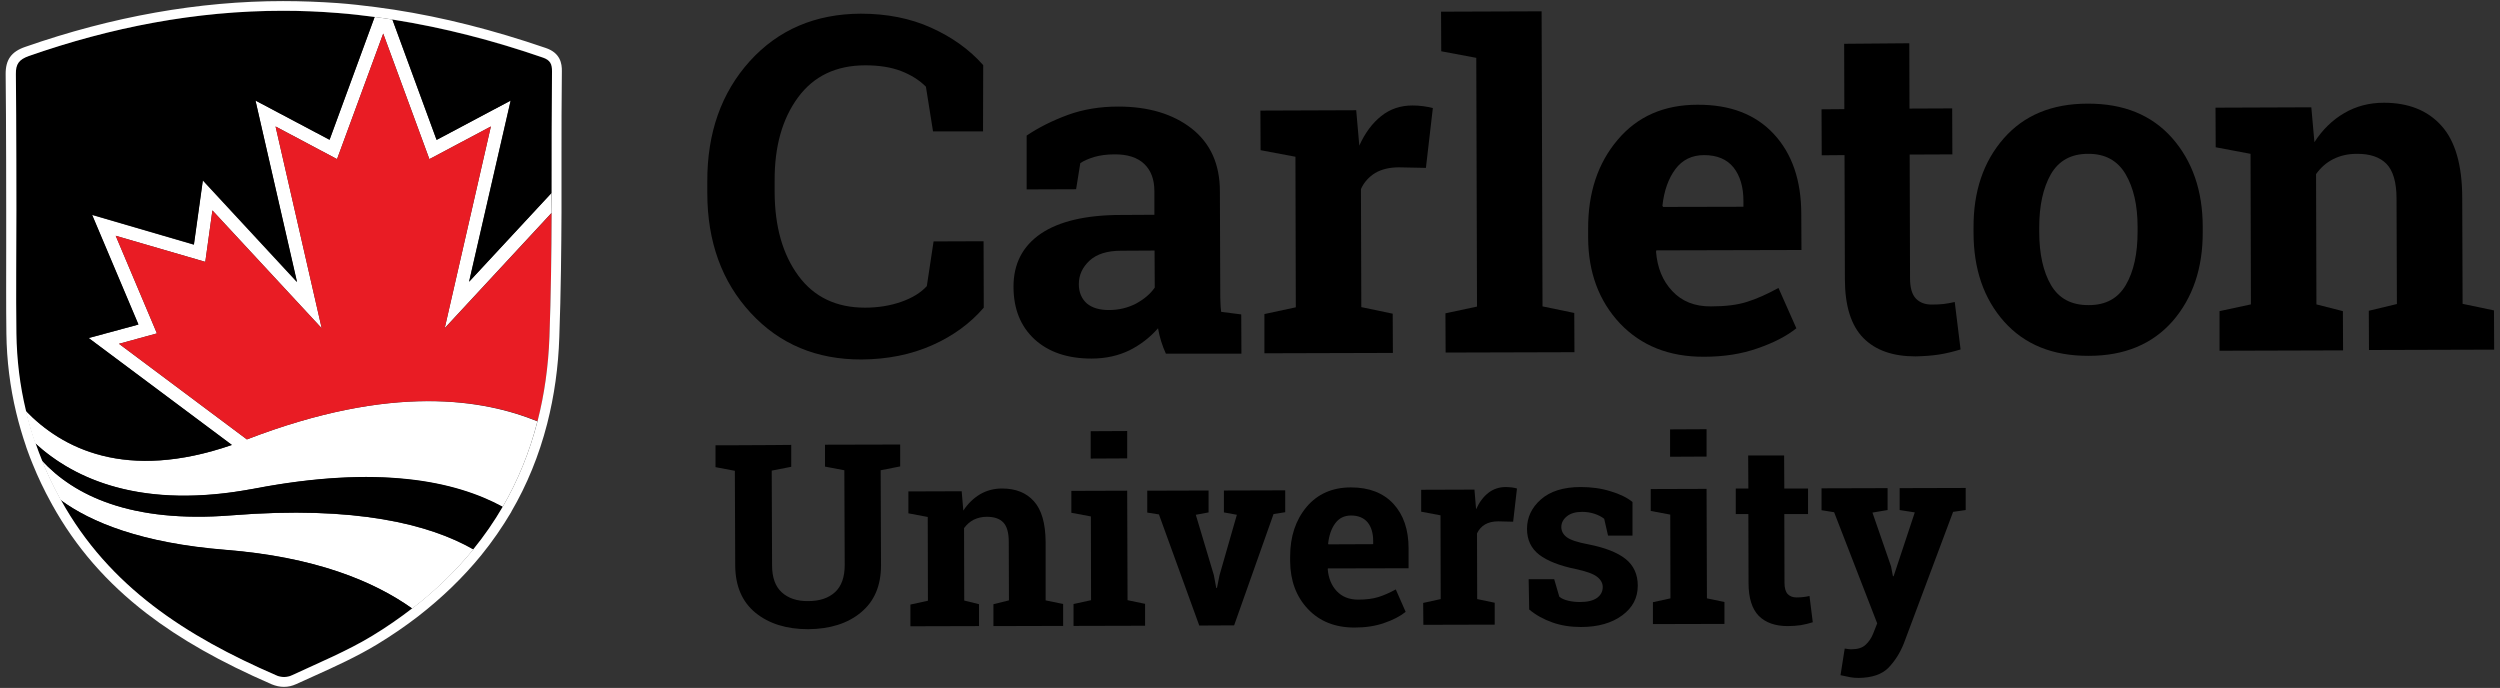 <?xml version="1.0" encoding="UTF-8"?> <!-- Generator: Adobe Illustrator 26.0.1, SVG Export Plug-In . SVG Version: 6.00 Build 0) --> <svg xmlns="http://www.w3.org/2000/svg" xmlns:xlink="http://www.w3.org/1999/xlink" id="Layer_1" x="0px" y="0px" viewBox="0 0 1370 377" style="enable-background:new 0 0 1370 377;" xml:space="preserve"><rect x="0" y="0" width="1370" height="377" fill="#333333" stroke="none"/> <style type="text/css"> .st0{fill:#FFFFFF;} .st1{fill:#E91C24;} </style> <g> <g> <path d="M538.7,72h-27.4l-3.9-24.5c-3.6-3.6-8.2-6.5-13.7-8.6s-12-3.1-19.5-3.1c-16,0-28.3,5.9-36.9,17.6S424.4,80.3,424.5,99v6.5 c0.1,18.7,4.4,33.9,13,45.6c8.6,11.7,20.8,17.5,36.5,17.5c7.3,0,13.9-1.1,19.9-3.2c6-2.1,10.7-5,14-8.6l3.7-24.5l27.4-0.1 l0.1,36.4c-7.4,8.6-16.8,15.5-28.3,20.6s-24.4,7.7-38.6,7.8c-24.7,0.1-45-8.4-60.8-25.5s-23.8-39-23.8-65.8v-6.2 c-0.1-26.7,7.7-48.7,23.3-66c15.6-17.2,35.9-25.9,60.8-26c14.2,0,27.1,2.5,38.6,7.7s21,12,28.5,20.5L538.7,72z"></path> <path d="M638.9,193.8c-1-2.2-1.9-4.5-2.6-6.8c-0.7-2.3-1.3-4.7-1.7-7.1c-4.3,4.9-9.4,8.9-15.5,12c-6.1,3-13.1,4.6-21,4.6 c-13,0-23.4-3.5-31.1-10.5c-7.7-7.1-11.6-16.7-11.6-28.9c0-12.5,4.9-22.1,14.9-29c10-6.8,24.7-10.3,44-10.3l18.3-0.1v-13 c0-6.4-1.9-11.4-5.6-14.9c-3.7-3.5-9.2-5.3-16.4-5.2c-4.1,0-7.7,0.5-10.9,1.4c-3.2,1-5.8,2.1-7.7,3.4l-2.3,14.3l-27.1,0.1V74.3 c6.5-4.4,14.1-8.2,22.5-11.3c8.5-3.1,17.7-4.6,27.7-4.6c16.5,0,29.9,4,40.2,12c10.3,8.1,15.5,19.5,15.5,34.5l0.2,55 c0,2.1,0,4,0.1,5.8c0,1.8,0.2,3.5,0.4,5.2l11,1.4l0.1,21.5H638.9z M607.7,169.9c5.4,0,10.3-1.2,14.8-3.5c4.4-2.4,7.9-5.3,10.3-8.8 l-0.1-20.3l-18.3,0.1c-7.6,0-13.4,1.8-17.3,5.4c-3.9,3.6-5.9,7.9-5.9,12.9c0,4.5,1.5,8,4.4,10.6 C598.5,168.7,602.5,169.9,607.7,169.9z"></path> <path d="M692.9,172.1l17.2-3.7l-0.2-82.5l-19.1-3.6l-0.1-21.7l52.5-0.2l1.7,19.4c3.1-6.9,7.1-12.3,12-16.2s10.6-5.8,17.1-5.8 c1.9,0,3.9,0.1,6,0.4s3.8,0.6,5.2,1L781.4,92l-14.8-0.3c-5.2,0-9.6,1.1-13,3.1c-3.4,2.1-6.1,5-7.8,8.8l0.2,64.7l17.2,3.6l0.1,21.5 l-70.4,0.2V172.1z"></path> <path d="M789.8,28.1l-0.1-21.7l55.1-0.2l0.5,161.7l17.4,3.6l0.1,21.5l-70.6,0.2l-0.1-21.5l17.3-3.7L809,31.7L789.8,28.1z"></path> <path d="M933.8,195.5c-19.2,0.1-34.5-6.1-46.1-18.3c-11.5-12.3-17.3-27.9-17.4-46.8v-4.9c-0.1-19.8,5.3-36.1,16.2-48.9 c10.8-12.8,25.4-19.2,43.7-19.2c18-0.1,31.9,5.3,41.9,16.1s15,25.4,15,43.9l0.1,19.6l-79.5,0.2l-0.2,0.7c0.7,8.8,3.6,16,8.9,21.6 c5.2,5.6,12.3,8.5,21.2,8.4c8,0,14.6-0.8,19.8-2.5c5.2-1.6,11-4.2,17.2-7.6l9.8,22.1c-5.5,4.4-12.6,8-21.3,11 C954.3,194,944.6,195.5,933.8,195.5z M933.8,85c-6.6,0-11.9,2.6-15.7,7.7s-6.2,11.8-7.1,20.1l0.4,0.6l44-0.1v-3.2 c0-7.6-1.8-13.7-5.4-18.3C946.4,87.3,941,85,933.8,85z"></path> <path d="M1046.3,23.7l0.1,35.8l23.4-0.1l0.1,25.2l-23.4,0.1l0.2,67.8c0,5.2,1.1,8.9,3.2,11.1c2.1,2.2,5,3.3,8.6,3.3 c2.5,0,4.6-0.1,6.5-0.3c1.8-0.2,3.9-0.6,6.2-1.1l3.2,26c-4,1.2-8,2.2-11.9,2.8s-8.2,0.9-12.8,1c-12.4,0-21.9-3.3-28.6-10.1 c-6.7-6.8-10.1-17.6-10.1-32.3l-0.2-67.9l-12.5,0.1l-0.1-25.2l12.5-0.1l-0.1-35.8L1046.3,23.7z"></path> <path d="M1081.5,124.7c-0.1-19.8,5.4-36.1,16.5-48.8s26.4-19.1,46-19.1c19.7-0.1,35.1,6.2,46.3,18.8 c11.1,12.6,16.8,28.9,16.8,48.8v2.6c0.1,20-5.5,36.3-16.5,49c-11.1,12.6-26.4,19-45.9,19c-19.8,0.1-35.2-6.2-46.4-18.7 c-11.2-12.6-16.8-28.8-16.8-48.9V124.7z M1117.5,127.1c0,12.1,2.2,21.9,6.5,29.2s11.2,11,20.7,10.9c9.3,0,16-3.7,20.3-11.1 c4.3-7.4,6.4-17.1,6.4-29.2v-2.6c0-11.8-2.2-21.4-6.6-28.9c-4.4-7.4-11.2-11.2-20.6-11.1c-9.3,0-16.1,3.8-20.4,11.3 c-4.2,7.5-6.3,17.1-6.3,28.9V127.1z"></path> <path d="M1216.3,170.5l17.2-3.7l-0.2-82.5l-19.1-3.6l-0.1-21.7l52.5-0.2l1.7,19.1c4.4-6.8,9.8-12.1,16.3-15.9 c6.5-3.8,13.7-5.7,21.8-5.7c13.4,0,24,4.2,31.5,12.6c7.6,8.4,11.4,21.7,11.4,39.7l0.2,57.9l17.2,3.6l0.1,21.5l-68.6,0.2l-0.1-21.5 l15.4-3.7l-0.2-57.8c0-8.9-1.9-15.3-5.5-19s-9.1-5.6-16.4-5.5c-4.8,0-9,1-12.8,2.9s-6.9,4.7-9.4,8.2l0.2,71.4l14.5,3.7l0.1,21.5 l-67.7,0.2V170.5z"></path> </g> <g> <path d="M433.6,243.8v12l-10.7,2.1l0.2,52c0,6.6,1.8,11.5,5.3,14.7s8.4,4.9,14.5,4.8c6.2,0,11.1-1.6,14.7-4.9 c3.5-3.2,5.3-8.2,5.3-14.8l-0.2-52l-10.6-2v-12l41.2-0.1v12l-10.7,2.1l0.2,52c0,11.2-3.6,19.8-11,25.9c-7.3,6.1-17,9.1-28.9,9.2 c-11.9,0-21.5-3-28.9-9c-7.3-6-11-14.6-11.1-25.8l-0.2-52l-10.6-2v-12h10.6l20-0.1L433.6,243.8z"></path> <path d="M498.9,331.3l9.6-2.1l-0.1-45.9l-10.6-2v-12l29.2-0.1l0.9,10.6c2.5-3.8,5.5-6.7,9.1-8.9c3.6-2.1,7.6-3.2,12.1-3.2 c7.5,0,13.3,2.3,17.5,7s6.3,12,6.4,22.1V329l9.6,2v12l-38.2,0.1v-12l8.5-2.1l-0.1-32.1c0-5-1-8.5-3-10.6s-5-3.1-9.1-3.1 c-2.6,0-5,0.6-7.1,1.6c-2.1,1.1-3.8,2.6-5.3,4.6l0.1,39.7l8.1,2v12l-37.6,0.1V331.3z"></path> <path d="M588.3,331l9.6-2.1l-0.1-45.9l-10.7-2v-12l30.6-0.1l0.2,60l9.6,2v12l-39.2,0.1L588.3,331z M617.7,251.2l-20,0.1v-15 l20-0.1V251.2z"></path> <path d="M662.3,280.8l-7,1.3l9.9,33.1l1.3,7h0.4l1.4-7l9.5-33.1l-7.1-1.3v-12l33.6-0.1v12l-6.4,1l-21.6,61l-19.1,0.1l-22.1-60.9 l-6.4-1v-12l33.6-0.1L662.3,280.8z"></path> <path d="M742.3,343.9c-10.7,0-19.2-3.4-25.6-10.2c-6.4-6.8-9.6-15.5-9.7-26V305c0-11,3-20,9-27.2c6-7.1,14.1-10.7,24.3-10.7 c10,0,17.7,3,23.3,9c5.5,6,8.3,14.1,8.3,24.4v10.9l-44.2,0.1l-0.1,0.4c0.4,4.9,2,8.9,4.9,12s6.8,4.7,11.8,4.7 c4.4,0,8.1-0.5,11-1.4s6.1-2.3,9.6-4.2l5.4,12.3c-3,2.4-7,4.5-11.8,6.1C753.7,343.1,748.3,343.9,742.3,343.9z M740.4,282.5 c-3.7,0-6.6,1.4-8.7,4.3c-2.1,2.8-3.4,6.6-3.9,11.2l0.2,0.3l24.5-0.1v-1.8c0-4.2-1-7.6-3-10.1 C747.4,283.8,744.4,282.5,740.4,282.5z"></path> <path d="M779.9,330.4l9.6-2.1l-0.1-45.9l-10.6-2v-12l29.2-0.1l0.9,10.8c1.7-3.8,3.9-6.8,6.7-9c2.7-2.1,5.9-3.2,9.5-3.2 c1,0,2.2,0.1,3.3,0.2c1.2,0.2,2.1,0.3,2.9,0.6l-2.1,18.2l-8.2-0.2c-2.9,0-5.3,0.6-7.2,1.7s-3.4,2.8-4.4,4.9l0.1,36l9.6,2v12 l-39.1,0.1L779.9,330.4z"></path> <path d="M894.6,293.5h-13.4l-2.1-9.2c-1.4-1.1-3.1-2-5.2-2.7c-2.1-0.7-4.4-1.1-6.9-1.1c-3.5,0-6.3,0.8-8.3,2.4s-3.1,3.6-3.1,5.9 c0,2.2,1,4.1,3,5.6s5.9,2.8,11.8,3.9c9.2,1.8,16,4.5,20.4,8s6.7,8.4,6.7,14.6c0,6.7-2.8,12.1-8.5,16.3c-5.7,4.2-13.2,6.4-22.6,6.4 c-5.7,0-10.9-0.8-15.7-2.5s-9-4-12.7-7.1l-0.3-16.6h14l2.8,9.6c1.2,1,2.8,1.7,4.9,2.2c2.1,0.5,4.2,0.7,6.4,0.7 c4.1,0,7.1-0.7,9.3-2.2c2.1-1.5,3.2-3.5,3.2-6c0-2.2-1.1-4.1-3.2-5.7c-2.1-1.6-6.1-3-11.8-4.2c-8.7-1.8-15.3-4.4-19.8-7.8 c-4.5-3.5-6.7-8.2-6.7-14.2c0-6.2,2.5-11.6,7.6-16.1s12.4-6.8,21.8-6.8c5.7,0,11.2,0.7,16.3,2.3c5.1,1.5,9.2,3.5,12.1,5.9V293.5z"></path> <path d="M905.8,330l9.6-2.1l-0.1-45.9l-10.7-2v-12l30.6-0.1l0.2,60l9.6,2v12l-39.2,0.1L905.8,330z M935.2,250.2l-20,0.1v-15 l20-0.1V250.2z"></path> <path d="M977.7,249.6l0.1,18.1h13v14h-13l0.1,37.7c0,2.9,0.6,4.9,1.8,6.2c1.2,1.2,2.8,1.8,4.8,1.8c1.4,0,2.6-0.1,3.6-0.2 s2.2-0.3,3.5-0.6l1.8,14.4c-2.2,0.7-4.4,1.2-6.6,1.6c-2.2,0.3-4.6,0.5-7.1,0.5c-6.9,0-12.2-1.9-15.9-5.6c-3.7-3.8-5.6-9.8-5.6-18 l-0.1-37.8h-6.9v-14h6.9l-0.1-18.1H977.7z"></path> <path d="M1077.2,279.5l-6.9,1l-27,72.1c-2.1,5.3-5,9.8-8.5,13.4c-3.6,3.6-9,5.4-16.2,5.5c-1.7,0-3.3-0.1-4.8-0.4s-3.2-0.7-5.2-1.1 l2.3-14.6c0.6,0.1,1.3,0.2,2,0.3c0.7,0.1,1.3,0.1,1.8,0.1c3.3,0,5.9-0.8,7.7-2.5c1.8-1.7,3.1-3.6,4.1-6.1l2.2-5.6l-23.6-60.9 l-6.9-1.1v-12l36.2-0.1v12l-8.3,1.4l10.2,29.5l1,5.3l0.4,0.1l11.6-35l-8.3-1.3v-12l36.2-0.1L1077.2,279.5z"></path> </g> </g> <g> <g> <g> <path class="st0" d="M302.3,116.6l-58.6,63.2L269,69.3l-33.7,17.9L210,18.4l-25.3,68.8L151,69.3l25.3,110.6l-59.9-64.6l-3.9,28.2 l-49.1-14.3L86,182.7l-20.8,5.7l70.1,52.4c79.8-30.8,129.9-21.8,159.2-9.9c-4.3,16.9-10.7,32.5-19.1,47c-2.4-1.3-4.8-2.5-7.5-3.7 c-10.2-4.6-22.4-8.4-37.2-10.6c-5.7-0.8-11.7-1.4-18.1-1.8c-1.8-0.1-3.6-0.2-5.5-0.2c-3.5-0.1-7.2-0.1-10.9-0.1 c-16.6,0.3-35.4,2.2-56.7,6.3c-0.8,0.2-1.6,0.3-2.4,0.4c-3.9,0.7-7.7,1.3-11.3,1.8c-53.6,7-86.7-8.9-106.5-27 c-2.1-5.9-3.8-11.9-5.3-18c19.9,20.8,54.9,38.9,113,18.9l-78.5-58.6l27.3-7.4l-25.4-60.1l55.8,16.3l4.9-35.2l51.6,55.7L140,55.1 l40.6,21.5l24.7-67.3c3.3,0.4,6.5,0.9,9.7,1.4l24.2,65.9l40.6-21.5L257,154.4l45.2-48.7L302.3,116.6z"></path> </g> <path class="st0" d="M126.9,282.4c-55.3,4.4-86.4-11-104-30.1c2.8,7,6.1,13.9,9.8,20.7c0.2,0.4,0.4,0.7,0.6,1.1 c16.5,12.1,44.1,23.6,90.6,27.3c48.8,3.9,80.9,17.1,102,32.1c12.8-9.8,23.9-20.7,33.5-32.4C235.5,287.4,195.1,277,126.9,282.4z"></path> <path d="M33.2,274c26.4,47.7,68.8,74.7,117.8,96c2.9,1.3,6.1,1.3,9,0c14.4-6.7,30.3-13.3,43.8-21.5c7.8-4.8,15.1-9.8,22-15.1 c-21.1-15-53.2-28.2-102-32.1C77.4,297.6,49.7,286.1,33.2,274z"></path> <path d="M139.6,267.7c-61.8,11.8-98.8-5.1-120.2-24.7c1.1,3.1,2.2,6.2,3.5,9.3c17.6,19.1,48.7,34.5,104,30.1 c68.2-5.5,108.6,5,132.5,18.6c6-7.4,11.4-15.1,16.1-23.3C249.3,263.4,207.2,254.8,139.6,267.7z"></path> <path d="M279.9,55.1l-22.8,99.3l45.2-48.7c0.1-22.1,0-44.3,0.2-66.4c0-4-0.9-6.3-5.1-7.7c-26.9-9.2-54.3-16.4-82.3-20.8l24.2,65.9 L279.9,55.1z"></path> <path d="M127.1,243.8l-78.5-58.6l27.3-7.4l-25.4-60.1l55.8,16.3l4.9-35.2l51.6,55.7L140,55.1l40.6,21.5l24.7-67.3 c-6.8-0.9-13.6-1.6-20.5-2.2C126.7,2.5,70.4,11.6,15.5,30.7c-5.3,1.9-7.1,4.2-7.1,9.9c0.3,24.9,0.3,74.7,0.3,74.7 c0,22.5-0.2,44.9,0,67.4c0.2,14.5,2,28.6,5.2,42.2C33.9,245.7,69,263.9,127.1,243.8z"></path> </g> <path class="st1" d="M294.6,230.8c3.7-14.5,5.9-29.9,6.5-46.2c0.8-22.6,1.1-45.3,1.2-67.9l-58.6,63.2L269,69.3l-33.7,17.9L210,18.4 l-25.3,68.8L151,69.3l25.3,110.6l-59.9-64.6l-3.9,28.2l-49.1-14.3L86,182.7l-20.8,5.7l70.1,52.4C215.2,210,265.3,218.9,294.6,230.8 z"></path> <path class="st0" d="M155.1,5.9c9.9,0,19.8,0.4,29.8,1.2c6.9,0.5,13.7,1.3,20.5,2.2c3.3,0.4,6.5,0.9,9.7,1.4 c28,4.4,55.4,11.5,82.3,20.8c4.2,1.4,5.2,3.7,5.1,7.7c-0.2,22.1-0.2,44.3-0.2,66.4v11c-0.1,22.7-0.4,45.3-1.2,67.9 c-0.6,16.3-2.8,31.7-6.5,46.2l0,0c-4.3,16.8-10.7,32.5-19.1,47l0,0l0,0l0,0l0,0c-4.7,8.1-10.1,15.9-16.1,23.3 c-9.6,11.8-20.8,22.6-33.5,32.4c-6.9,5.3-14.2,10.4-22,15.1c-13.5,8.2-29.4,14.8-43.8,21.5c-1.4,0.7-2.9,1-4.4,1s-3.1-0.3-4.5-1 c-49-21.3-91.4-48.3-117.8-96c-0.2-0.4-0.4-0.7-0.6-1.1c-3.7-6.8-7-13.7-9.8-20.7c-1.3-3.1-2.1-5.4-3.5-9.3 c-2.1-5.9-3.8-11.9-5.3-18l0,0l0,0l0,0l0,0c-3.3-13.7-5-27.8-5.2-42.2c-0.3-22.5,0-44.9,0-67.4c0,0,0-49.8-0.3-74.7 c-0.1-5.6,1.8-8,7.1-9.9C61,14.9,107.4,5.9,155.1,5.9 M155.1,0.6C109.2,0.6,61.6,9,13.8,25.7C6.2,28.3,3,32.8,3.1,40.7 c0.3,24.6,0.3,74.2,0.3,74.7c0,7,0,14,0,20.9c0,15.2-0.1,31,0.1,46.5c0.2,14.7,2,29.3,5.4,43.4l0,0l0,0c1.5,6.2,3.3,12.4,5.4,18.5 v0.1c0.3,0.9,0.6,1.7,0.9,2.5c0.9,2.5,1.7,4.6,2.7,7c2.9,7.2,6.3,14.3,10.1,21.2c0.1,0.2,0.2,0.4,0.4,0.7c0.1,0.1,0.2,0.3,0.2,0.4 c12.8,23.1,29.7,42.6,51.8,59.6c18.4,14.1,40.2,26.5,68.5,38.8c2.2,0.9,4.4,1.4,6.7,1.4s4.5-0.5,6.7-1.5c3.1-1.4,6.2-2.8,9.5-4.3 c11.8-5.3,24-10.9,34.9-17.5c7.9-4.8,15.5-10,22.5-15.4c13-10.1,24.6-21.3,34.4-33.3c6.2-7.6,11.7-15.6,16.6-23.9c0,0,0,0,0-0.1 c8.6-14.7,15.2-30.9,19.6-48c0-0.1,0.1-0.2,0.1-0.4c3.8-14.9,6.1-30.9,6.6-47.4c0.9-24.6,1.1-49.3,1.2-68.1v-11 c0-6.2,0-12.3,0-18.5c0-15.7,0-32,0.2-47.9c0.1-4.2-0.8-10.1-8.8-12.8c-28.9-9.9-56.1-16.8-83.2-21c-3.3-0.5-6.7-1-9.9-1.4 c-7-0.9-14-1.7-20.8-2.2C175.3,1,165.1,0.6,155.1,0.6L155.1,0.6z"></path> </g> </svg> 